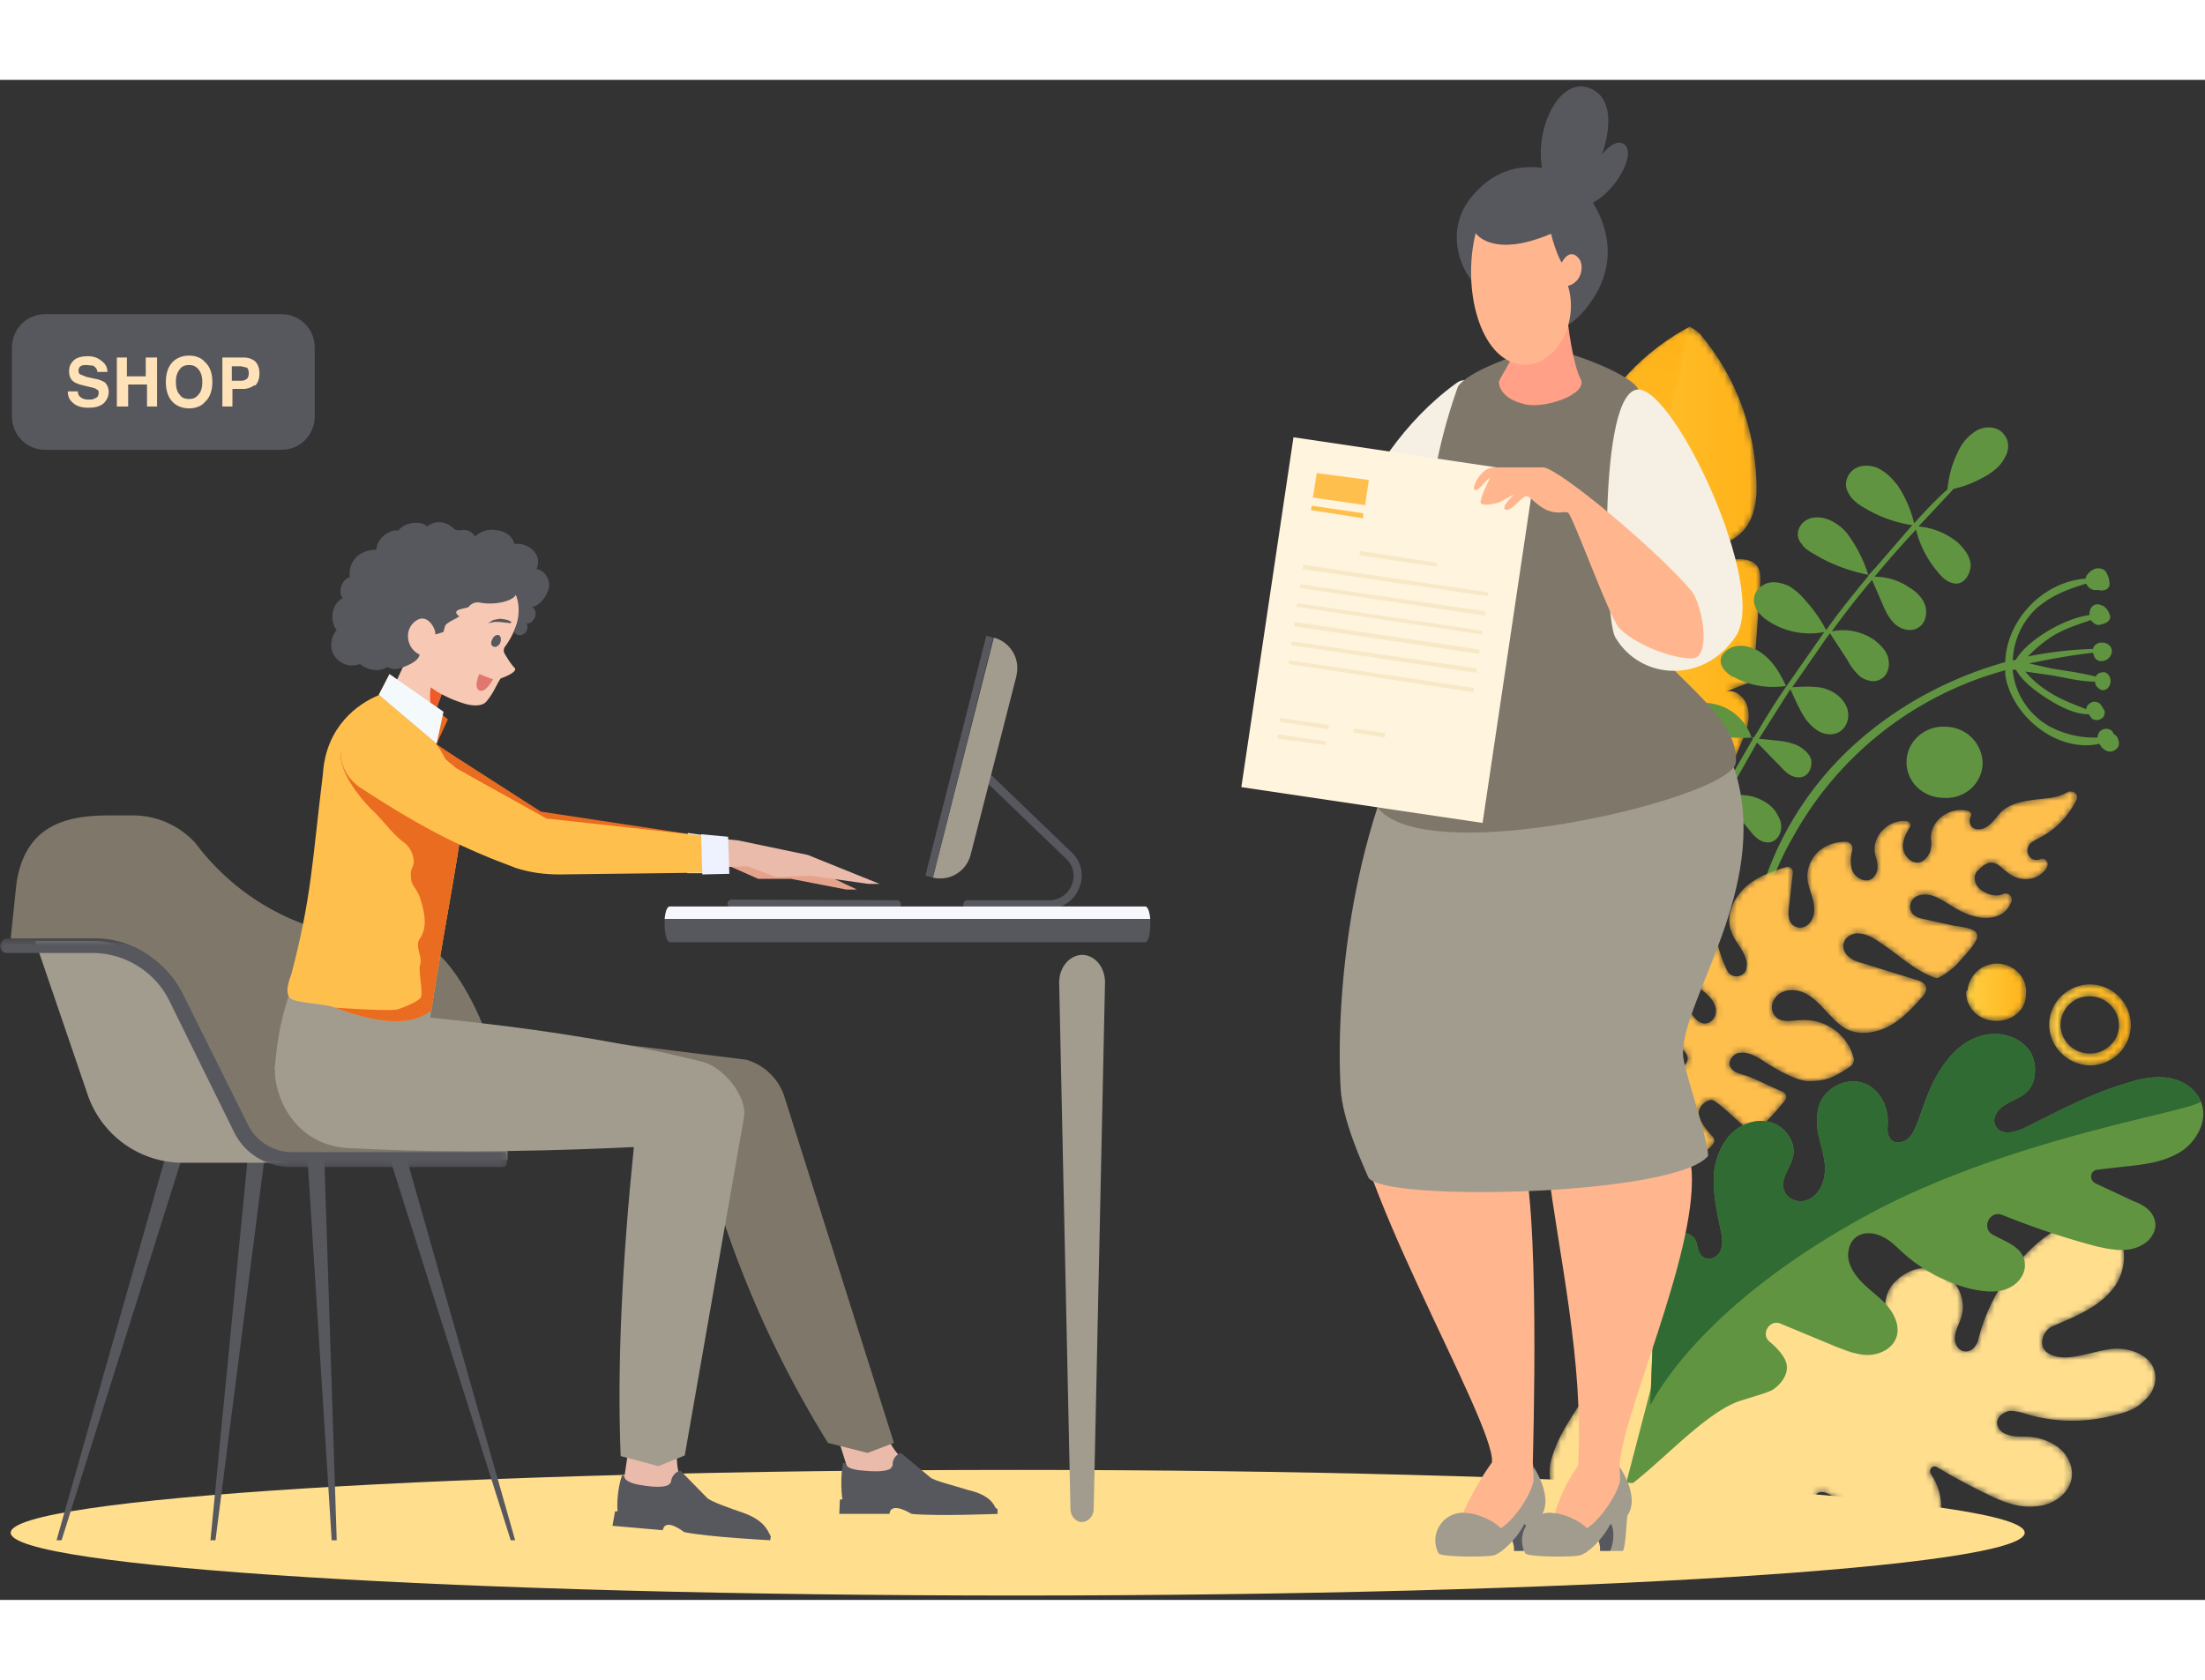<svg xmlns="http://www.w3.org/2000/svg" xmlns:xlink="http://www.w3.org/1999/xlink" width="630" height="480" viewBox="0 0 351 242"><rect x="0" y="0" width="351" height="242" fill="#333333" stroke="none"/><defs/><defs><path id="a" d="M17.2 21.4l-.5 2c-.4 2.3.2 4.8 1.7 6.6a7.2 7.2 0 006 2.5c-6 1-9-2-13-6.7l-4 11.4c-.4 1-.7 1.9-.7 2.8.1 1.9 1.5 3.3 2.8 4.5L4.7 44C5 48 3.4 51.7 2 55.4A20.3 20.3 0 00.4 67c.7 3 2.7 5.4 4.8 7.5 1 1 1.9 1.8 3 2.6a5.3 5.3 0 006 0c1-.7 2.2-1.3 3.5-1.7 2.7-.7 1.5 5.6 4.1 6.6 2.6 1 5.4.6 8.2.1 2-.3 4.1-.6 5.9-1.9 2-1.4 3-3.9 4-6.2l3.2-7.5c.7-1.7 1.5-3.6 1.2-5.4-.2-1.8-1.9-3.5-3.6-3l4.4-1.7 1.1-15.2c0-1 .1-2-.3-2.8-.8-1.5-2.8-1.5-4.5-1.3-1.6.2-3.6.1-4.4-1.4 2.6-.7 5.5-1.6 7.1-4 1-1.5 1.4-3.4 1.5-5.2a38 38 0 00-8.7-25C36.5.8 35 0 35 0a37 37 0 00-17.9 21.3"/><path id="d" d="M19.2 21.4l-.5 2c-.4 2.3.2 4.8 1.7 6.6a7.2 7.2 0 006 2.5c-6 1-9-2-13-6.7l-4 11.4c-.4 1-.7 1.9-.7 2.8.1 1.9 1.5 3.3 2.8 4.5L6.7 44C7 48 2.3 52.5 1 56.2-.4 60-.2 63.2.8 67c.7 3 4.3 5.3 6.4 7.4 1 1 1.9 1.8 3 2.6a5.3 5.3 0 006 0c1-.7 2.2-1.3 3.5-1.7h.7L37 0a37 37 0 00-17.9 21.3"/><path id="g" d="M84.5.5c-2.1.4-4 1.7-5.7 3-4.8 4-8.4 9.7-9.9 15.8-.2.8-.8 1.6-1.6 1.8-1.5.3-2.3-1.2-2.1-2.4.1-1 .7-2 1-3 1.5-4.6-3.8-10.7-9.7-6.4-1 .8-1.9 1.8-2.2 3.1-.4 1.5-.4 2.8-.4 4.3 0 1.9.3 2.2-1.2 3.6-.9.8-2.2 1-3.2.5-1.8-1-1.9-1.3-2.3-3.2a7.5 7.5 0 00-9-5.4c-4.2 1.2-6.7 6.6-4.4 10.5.5.8.7 1.7.5 2.6-.6 1.9-2.5 1.6-3.5.7-.8-.7-1.1-1.7-1.6-2.6-1.8-3.4-5.3-6-9-6-3.9 0-9.8 5-12 8.1-4.1 6.1-6.2 9-7.3 13-.8 2.8.8 10.6 2.6 12 2 1.4 21.1 4.3 32.7 5.8 2.3.3 7-.1 8.8-1.7 1.8-1.6 2.3-4.6.8-6.4-1.4-1.7-4-3-2.6-4.4.9-.8 2.5.3 3.3 1 2.5 2.1 2.1 2.4 4.6 4.5 3 2.6 7.6 4 10.5.5.9-1 1.3-2.5 1.4-3.9 0-2-.6-3.7-1.6-5.2-.5-.8.3-1.6 1-1.1a98 98 0 007.8 4.2c2.4 1.2 5 2.3 7.8 2 2.7-.1 5.5-2 5.8-4.7.2-1.9-.8-3.7-2.3-4.8a9 9 0 00-5.2-1.6c-1 0-1.9 0-2.7-.3-1-.3-1.7-1-1.7-2 .1-1 1.1-1.6 2-1.8 1 0 2 .3 3 .6 4.5 1.3 9.4 1.3 14 0 1.7-.4 3.3-1 4.5-2.3 1.3-1.1 2-2.9 1.6-4.5-.6-2.6-3.7-3.8-6.4-3.7-2.6.2-5.2 1.3-7.8 1.4-1.8 0-4-.7-3.7-2.7.1-1 .8-1.9 1.7-2.3 3.5-1.5 7.3-3 9.6-6 2-2.6 2.5-6.8.1-9.2A6.2 6.2 0 0086.2.3c-.6 0-1.2 0-1.7.2"/><path id="i" d="M67.3 1c-1.1.7-2.5 1-3.7 1.1-2.4.3-5 .4-6.9 2-.7.7-1.2 1.5-2 2.2-.7.6-1.8 1-2.6.5-.6-.4-.7-1.2-.4-1.8.2-.3 0-.8-.4-.9-2.7-.8-6.2 1.4-5.9 4.6.1.7 0 1.4-.2 2-1.6 3.2-4.3 1-4.3-1 0-1 .5-2 1.1-3 .3-.4 0-1-.6-1-2.8-.3-5.8 2.6-4.8 5.7.2.7.4 1.5.2 2.2-.7 2.6-3.5 1.5-4-.2-.3-1-.2-2 0-2.9.3-.7-.2-1.5-1-1.5-1.3 0-2.5.3-3.6 1a5.4 5.4 0 00-2.5 4.5c0 1.2.5 2.3.8 3.4.4 1.4.5 2.9-.4 4-.6.7-1.5 1-2.3.6-1.2-.5-1.2-2-1-3.3l.6-5.3c0-.6-.5-1-1-.9-2.3.7-4.5 1.5-6.3 3-2.1 1.8-3.5 4.7-2.5 7.3.5 1.5 1.8 2.7 2.3 4.3.2.5.2 1 .1 1.5-.2 1.5-2.3 1.8-3 .5-1-2-1.7-4.2-1.9-6.4 0-.7-.7-1-1.2-.6-1 .8-2 1.7-2.6 2.8-1 1.5-1.3 3.5-.4 5 1 2 3.6 2.7 4.2 5 .2 1-.2 2-1.1 2.4-1.4.6-2.7-1-3.1-2.3-.3-1-.6-2-1.1-2.8a1 1 0 00-1.5 0c-1 1-1.8 2.2-2.3 3.5-.6 2 0 4.7 2.4 5.2.6.1 1.2.4 1.7.9 1.6 1.7-.6 3.3-2.2 2.8A4 4 0 012 43.6a.6.6 0 00-1 .3 30 30 0 002 15.3l.3 1.2c2.5-.6 5.9-1.2 7.4-3.3.3-.4.2-.9-.1-1.2-1-1-2.3-2.8-2.2-3.7 0-1 1-2 2-2.1 1 0 5 4.3 6 4.7 1.5.7 4.4-3 5.8-4.7a.9.9 0 00-.4-1.3c-2-.8-5-2.4-6.3-2.7-1-.3-2-.6-2.2-1.7 0-.7.5-1.4 1.2-1.7 1.3-.4 2.5.2 3.6.8 0 0 5.3 3.7 7.9 3.6 3 0 4.2-.8 6.5-2.3.4-.3.7-.8.6-1.3a8.1 8.1 0 00-8.4-6.1c-1.4 0-3 .5-4-.5-.9-.9-.8-2.3 0-3.2 1.2-1.4 3.3-1.3 4.8-.5 1.3.7 2.4 1.9 3.4 3 1 1 2 2.2 3.4 2.8 2.1.8 4.5.4 6.5-.7s3.5-2.7 5-4.4c.4-.4.9-1 .8-1.6 0-.8-1-1.2-1.8-1.4l-8.4-2.6c-.7-.2-1.4-.4-2-.9-.8-.6-1.4-1.8-.6-2.9.4-.5 1-.8 1.6-.9 1.4-.1 2.7.6 3.8 1.4 3 1.9 5.6 4.6 9 5.7.5.1 2.6-1.4 3.4-2.3 3.6-4 4.9-5.4-.4-6l-4.5-1c-1.1-.2-2.4-.5-2.6-1.7-.2-1 .4-1.8 1.2-2.1 1.6-.6 3 .2 4.4 1 1.4.9 2.8 1.8 4.4 2.2 1.6.5 3.4.5 4.8-.5.6-.4 1-1.1 1.3-1.8.3-.8-.6-1.5-1.3-1.2-1 .5-2.4.2-3.5-.6-1-.7-1.4-2-.7-3l1-.9c2.5-1.7 3 1.6 6.1 2.1 1.7.3 3.5-.6 4.1-2 .3-.7-.5-1.5-1.2-1.1-.5.2-1.2.1-1.6-.4-.5-.6-.5-1.4 0-2 .3-.4 1-.7 1.5-1 2.6-1.3 4.7-3.5 6-6.2.2-.6-.3-1.2-.9-1.2h-.4"/><path id="k" d="M2.2 2.5a6.4 6.4 0 00-2 4.6c0 3.5 2.9 6.4 6.4 6.5h.1a6.5 6.5 0 006.5-6.3c0-3.6-2.8-6.5-6.4-6.6h-.1c-1.7 0-3.3.7-4.5 1.8m4.5 9.2A4.6 4.6 0 012 7.1a4.6 4.6 0 014.6-4.5c2.6 0 4.7 2.1 4.7 4.6 0 1.3-.5 2.4-1.4 3.2-.9.9-2 1.3-3.2 1.3h-.1"/><path id="n" d="M1 4.7C.8 7.2 2.8 9.4 5.5 9.5c2.7.2 5-1.7 5-4.2C10.8 2.8 8.8.6 6.2.4a4.7 4.7 0 00-5 4.3"/><path id="q" d="M3.7 1A3 3 0 00.7 4a3 3 0 003.1 3 3 3 0 003-3.1 3 3 0 00-3-3"/><path id="t" d="M0 .4h80.8v36.4H0z"/><linearGradient id="b" x1="100%" x2="0%" y1="50%" y2="50%"><stop offset="0%" stop-color="#FFB218"/><stop offset="100%" stop-color="#FFCF44"/></linearGradient><linearGradient id="e" x1="55.2%" x2="43.3%" y1="-4%" y2="100%"><stop offset="0%" stop-color="#FFB218"/><stop offset="100%" stop-color="#FFCF44"/></linearGradient><linearGradient id="l" x1="100%" x2="0%" y1="50%" y2="50%"><stop offset="0%" stop-color="#FFB218"/><stop offset="100%" stop-color="#FFCF44"/></linearGradient><linearGradient id="o" x1="100%" x2="0%" y1="50%" y2="50%"><stop offset="0%" stop-color="#FFB218"/><stop offset="100%" stop-color="#FFCF44"/></linearGradient><linearGradient id="r" x1="100%" x2="0%" y1="50%" y2="50%"><stop offset="0%" stop-color="#FFB218"/><stop offset="100%" stop-color="#FFCF44"/></linearGradient></defs><g fill="none" fill-rule="evenodd"><g transform="translate(234 39.3)"><mask id="c" fill="#fff"><use xlink:href="#a"/></mask><path fill="url(#b)" d="M17.2 21.4l-.5 2c-.4 2.3.2 4.8 1.7 6.6a7.2 7.2 0 006 2.5c-6 1-9-2-13-6.7l-4 11.4c-.4 1-.7 1.9-.7 2.8.1 1.9 1.5 3.3 2.8 4.5L4.7 44C5 48 3.4 51.7 2 55.4A20.3 20.3 0 00.4 67c.7 3 2.7 5.4 4.8 7.5 1 1 1.9 1.8 3 2.6a5.3 5.3 0 006 0c1-.7 2.2-1.3 3.5-1.7 2.7-.7 1.5 5.6 4.1 6.6 2.6 1 5.4.6 8.2.1 2-.3 4.1-.6 5.9-1.9 2-1.4 3-3.9 4-6.2l3.2-7.5c.7-1.7 1.5-3.6 1.2-5.4-.2-1.8-1.9-3.5-3.6-3l4.4-1.7 1.1-15.2c0-1 .1-2-.3-2.8-.8-1.5-2.8-1.5-4.5-1.3-1.6.2-3.6.1-4.4-1.4 2.6-.7 5.5-1.6 7.1-4 1-1.5 1.4-3.4 1.5-5.2a38 38 0 00-8.7-25C36.5.8 35 0 35 0a37 37 0 00-17.9 21.3" mask="url(#c)"/></g><g transform="translate(232 39.3)"><mask id="f" fill="#fff"><use xlink:href="#d"/></mask><path fill="url(#e)" d="M19.2 21.4l-.5 2c-.4 2.3.2 4.8 1.7 6.6a7.2 7.2 0 006 2.5c-6 1-9-2-13-6.7l-4 11.4c-.4 1-.7 1.9-.7 2.8.1 1.9 1.5 3.3 2.8 4.5L6.7 44C7 48 2.3 52.5 1 56.2-.4 60-.2 63.2.8 67c.7 3 4.3 5.3 6.4 7.4 1 1 1.9 1.8 3 2.6a5.3 5.3 0 006 0c1-.7 2.2-1.3 3.5-1.7h.7L37 0a37 37 0 00-17.9 21.3" mask="url(#f)"/></g><g transform="translate(246 181.3)"><mask id="h" fill="#fff"><use xlink:href="#g"/></mask><path fill="#FFDE8E" d="M84.5.5c-2.1.4-4 1.7-5.7 3-4.8 4-8.4 9.7-9.9 15.8-.2.8-.8 1.6-1.6 1.8-1.5.3-2.3-1.2-2.1-2.4.1-1 .7-2 1-3 1.5-4.6-3.8-10.7-9.7-6.4-1 .8-1.9 1.8-2.2 3.1-.4 1.5-.4 2.8-.4 4.3 0 1.9.3 2.2-1.2 3.6-.9.8-2.2 1-3.2.5-1.8-1-1.9-1.3-2.3-3.2a7.5 7.5 0 00-9-5.4c-4.2 1.2-6.7 6.6-4.4 10.5.5.8.7 1.7.5 2.6-.6 1.9-2.5 1.6-3.5.7-.8-.7-1.1-1.7-1.6-2.6-1.8-3.4-5.3-6-9-6-3.9 0-9.8 5-12 8.1-4.1 6.1-6.2 9-7.3 13-.8 2.8.8 10.6 2.6 12 2 1.4 21.1 4.3 32.7 5.8 2.3.3 7-.1 8.8-1.7 1.8-1.6 2.3-4.6.8-6.4-1.4-1.7-4-3-2.6-4.4.9-.8 2.5.3 3.3 1 2.5 2.1 2.1 2.4 4.6 4.5 3 2.6 7.6 4 10.5.5.9-1 1.3-2.5 1.4-3.9 0-2-.6-3.7-1.6-5.2-.5-.8.3-1.6 1-1.1a98 98 0 007.8 4.2c2.4 1.2 5 2.3 7.8 2 2.7-.1 5.5-2 5.8-4.7.2-1.9-.8-3.7-2.3-4.8a9 9 0 00-5.2-1.6c-1 0-1.9 0-2.7-.3-1-.3-1.7-1-1.7-2 .1-1 1.1-1.6 2-1.8 1 0 2 .3 3 .6 4.5 1.3 9.4 1.3 14 0 1.7-.4 3.3-1 4.5-2.3 1.3-1.1 2-2.9 1.6-4.5-.6-2.6-3.7-3.8-6.4-3.7-2.6.2-5.2 1.3-7.8 1.4-1.8 0-4-.7-3.7-2.7.1-1 .8-1.9 1.7-2.3 3.5-1.5 7.3-3 9.6-6 2-2.6 2.5-6.8.1-9.2A6.2 6.2 0 0086.2.3c-.6 0-1.2 0-1.7.2" mask="url(#h)"/></g><path fill="#619440" d="M278.9 135.5c2-12.3 8.7-23.8 18.9-31.9 6.1-4.9 13.5-8.7 21.4-10.9.2-6.7 6-12.8 12.8-13.3.1-.7.8-1.3 1.6-1.6.5-.1 1.3 0 1.6.5.4.6.6 1.3.6 2s-.7 1-1.3 1l-.6-.1a1.6 1.6 0 01-1.8-1c-3 .9-5.6 1.9-8 4a12 12 0 00-3.7 8.2h.2l.3-.1c1.2-2 3.6-3.7 5.5-4.8 1.8-1 4-2 6.2-2.3 0-.5.1-1 .4-1.3.4-.5 1.1-.5 1.6-.2h.1c.6.3 1 1 1.1 1.4.3.5 0 1.1-.7 1.4l-.6.2c-.6.2-1 0-1.4-.4l-.3-.3c-2.2.8-4.3 1.4-6.3 2.7-1.2.8-2.3 1.7-3.3 2.7l-.4.4c3.4-.7 6.9-1.1 10.4-1.2 0-.4.4-.8 1-1h.6c.3 0 .5.1.8.3 1.1.7.5 2.4-.8 2.6-1 .2-1.5-.5-1.6-1.3-3.5.4-6.8 1-10.2 1.7l3.5.8c2.4.4 4.8.7 7.1 1.3l.2-.3c.3-.3.7-.4 1.1-.4h.1c1 .3 1.2 1.6.7 2.3-.3.5-1 .8-1.6.3-.4-.3-.6-.7-.6-1.1-2.3 0-4.6-.6-6.9-1l-4.2-.6a15 15 0 003.7 3.2c2 1.3 4 2 6 2.8 0-.6.6-1.1 1.2-1.2.5 0 1 .2 1.2.6l.5.8c.1.5 0 1-.5 1.3-.4.3-1 .3-1.5 0l-.5-.7c-2.5 0-5.1-1.5-7.1-2.8-1.5-1-3.5-2.5-4.5-4.3-.2.1-.4 0-.5-.1v.3c.4 3.7 2.6 7 5.8 8.8a15 15 0 007.7 1.8c0-.3.1-.7.4-1 .6-.6 1.8-.5 2.1.3v.1c.4.2.7.5.8 1 .3.7 0 1.5-1 1.8-.8.2-1.6-.4-2-1.2-6.7 1.5-14-4.4-15-11V94a55 55 0 00-33.7 26.4 46.8 46.8 0 00-5.4 33c0 .3-.2.4-.3.2-2.3-6.8-2-11.1-.9-18"/><g transform="translate(262 112.3)"><mask id="j" fill="#fff"><use xlink:href="#i"/></mask><path fill="#FFBF4D" d="M67.3 1c-1.1.7-2.5 1-3.7 1.1-2.4.3-5 .4-6.9 2-.7.7-1.2 1.5-2 2.2-.7.6-1.8 1-2.6.5-.6-.4-.7-1.2-.4-1.8.2-.3 0-.8-.4-.9-2.7-.8-6.2 1.4-5.9 4.6.1.7 0 1.4-.2 2-1.6 3.2-4.3 1-4.3-1 0-1 .5-2 1.1-3 .3-.4 0-1-.6-1-2.8-.3-5.8 2.6-4.8 5.7.2.7.4 1.5.2 2.2-.7 2.6-3.5 1.5-4-.2-.3-1-.2-2 0-2.9.3-.7-.2-1.5-1-1.5-1.3 0-2.5.3-3.6 1a5.4 5.4 0 00-2.5 4.5c0 1.2.5 2.3.8 3.4.4 1.4.5 2.9-.4 4-.6.7-1.5 1-2.3.6-1.2-.5-1.2-2-1-3.3l.6-5.3c0-.6-.5-1-1-.9-2.3.7-4.5 1.5-6.3 3-2.1 1.8-3.5 4.7-2.5 7.3.5 1.5 1.8 2.7 2.3 4.3.2.5.2 1 .1 1.5-.2 1.5-2.3 1.8-3 .5-1-2-1.7-4.2-1.9-6.4 0-.7-.7-1-1.2-.6-1 .8-2 1.7-2.6 2.8-1 1.5-1.3 3.5-.4 5 1 2 3.6 2.7 4.2 5 .2 1-.2 2-1.1 2.4-1.4.6-2.7-1-3.1-2.3-.3-1-.6-2-1.1-2.8a1 1 0 00-1.5 0c-1 1-1.8 2.2-2.3 3.5-.6 2 0 4.7 2.4 5.2.6.1 1.2.4 1.7.9 1.6 1.7-.6 3.3-2.2 2.8A4 4 0 012 43.6a.6.6 0 00-1 .3 30 30 0 002 15.3l.3 1.2c2.5-.6 5.9-1.2 7.4-3.3.3-.4.2-.9-.1-1.2-1-1-2.3-2.8-2.2-3.7 0-1 1-2 2-2.1 1 0 5 4.3 6 4.7 1.5.7 4.4-3 5.8-4.7a.9.9 0 00-.4-1.3c-2-.8-5-2.4-6.3-2.7-1-.3-2-.6-2.2-1.7 0-.7.5-1.4 1.2-1.7 1.3-.4 2.5.2 3.6.8 0 0 5.3 3.7 7.9 3.6 3 0 4.2-.8 6.5-2.3.4-.3.7-.8.6-1.3a8.1 8.1 0 00-8.4-6.1c-1.4 0-3 .5-4-.5-.9-.9-.8-2.3 0-3.2 1.2-1.4 3.3-1.3 4.8-.5 1.3.7 2.4 1.9 3.4 3 1 1 2 2.2 3.4 2.8 2.1.8 4.5.4 6.5-.7s3.5-2.7 5-4.4c.4-.4.9-1 .8-1.6 0-.8-1-1.2-1.8-1.4l-8.4-2.6c-.7-.2-1.4-.4-2-.9-.8-.6-1.4-1.8-.6-2.9.4-.5 1-.8 1.6-.9 1.4-.1 2.7.6 3.8 1.4 3 1.9 5.6 4.6 9 5.7.5.1 2.6-1.4 3.4-2.3 3.6-4 4.9-5.4-.4-6l-4.5-1c-1.1-.2-2.4-.5-2.6-1.7-.2-1 .4-1.8 1.2-2.1 1.6-.6 3 .2 4.4 1 1.4.9 2.8 1.8 4.4 2.2 1.6.5 3.4.5 4.8-.5.6-.4 1-1.1 1.3-1.8.3-.8-.6-1.5-1.3-1.2-1 .5-2.4.2-3.5-.6-1-.7-1.4-2-.7-3l1-.9c2.5-1.7 3 1.6 6.1 2.1 1.7.3 3.5-.6 4.1-2 .3-.7-.5-1.5-1.2-1.1-.5.2-1.2.1-1.6-.4-.5-.6-.5-1.4 0-2 .3-.4 1-.7 1.5-1 2.6-1.3 4.7-3.5 6-6.2.2-.6-.3-1.2-.9-1.2h-.4" mask="url(#j)"/></g><path fill="#619440" d="M258.6 224.4c5.5-3.9 12-11.4 17.6-13.8 1.5-.6 4.4-1.3 5.9-2 1.4-.9 2.6-2.5 2.3-4.1-.3-1.7-2.7-3.6-2.7-3.6-1.5-1.2 0-3.6 1.7-2.9l8.9 3.7c1.6.6 3.3 1.3 5 1.3 1.7 0 3.6-.8 4.4-2.4 1-2-.2-4.4-1.8-6-1.8-1.8-4.2-3.2-5.3-5.7a4.2 4.2 0 010-3.6c1-2 3.4-2 5.1-1.1 1.3.6 2.3 1.7 3.3 2.6 3 2.7 6.8 4.7 10.8 5.7 2.4.5 5 .8 7-.8 1-.8 1.7-2.1 1.5-3.4-.3-2.5-3-3.3-5-4.4-2-1-.6-4 1.4-3.2 5 2 10 3.7 15 5 2.6.6 5.3 1.1 7.6-.4 1.1-.7 1.9-2 1.8-3.2-.2-2-1.9-3-3.5-3.6l-6-2.8c-1.1-.5-.9-2.1.3-2.2l4.3-.5c3.1-.3 6.3-.7 9-2.4 2.6-1.7 4.4-5.2 3.1-8-.8-2-2.9-3.3-5-3.7-2-.3-4.3 0-6.3.7-5.8 1.6-11.2 4.5-16.6 7.2-1.6.8-3.9 1.3-4.7-.2-.7-1.2.2-2.6 1.3-3.3 1.7-1.2 4.1-1.4 4.8-4.3.4-1.9 0-3.9-1.4-5.2-2-2-5.2-2.4-7.9-1.3-2.6 1-4.6 3.3-6 5.7-1.5 2.5-2.3 5.2-3.3 7.9-.4.9-.7 1.8-1.5 2.5-.7.6-2 .8-2.6.2-.6-.6-.7-1.5-.6-2.3.1-1.5-.2-3-.9-4.2-2.8-4.9-9-2.8-10.1 1.2a10 10 0 00.1 5c.4 1.8 1 3.5.9 5.2-.1 2-1 4-3 4.7-1.4.4-3-.2-3.5-1.6-.7-1.8 1-3.5 1.4-5.3.6-2.4-1.3-5-3.7-5.6-2.4-.6-5 .5-6.6 2.4a11 11 0 00-2.3 7c0 2.5.5 5 1 7.3.3 1.3.6 2.8 0 4-.6 1-1.8 1.4-2.7.8-.9-.6-.8-1.8-1.2-2.7-1-1.7-3.7-1.4-5 .1-1.2 1.5-1.3 3.6-1.4 5.5l-.7 18-4.2 16.1z"/><path fill="#306B34" d="M262.7 211c.7-1.2 7.9-15.8 34.6-30.3 23.6-12.8 53.7-16.7 53-18.2-.8-2-2.9-3.2-5-3.6-2-.3-4.3 0-6.3.7-5.8 1.6-11.2 4.5-16.6 7.2-1.6.8-3.9 1.3-4.7-.2-.7-1.2.2-2.6 1.3-3.3 1.7-1.2 4.2-1.4 4.8-4.3.4-1.9 0-3.9-1.4-5.2-2-2-5.2-2.4-7.9-1.3-2.6 1-4.6 3.3-6 5.7-1.5 2.5-2.3 5.2-3.3 7.9-.4.9-.7 1.8-1.5 2.5-.7.6-1.9.8-2.6.2-.6-.6-.7-1.5-.6-2.3.1-1.5-.2-3-.9-4.2-2.8-4.9-9-2.8-10.1 1.2a10 10 0 00.1 5c.4 1.8 1 3.5.9 5.2-.1 2-1 4-3 4.7-1.4.4-3-.2-3.5-1.6-.7-1.8 1-3.5 1.4-5.3.6-2.4-1.3-5-3.7-5.6-2.4-.6-5 .5-6.6 2.4a11 11 0 00-2.3 7c0 2.5.5 5 1 7.3.3 1.3.6 2.8 0 4-.6 1-1.8 1.4-2.7.8-.9-.6-.8-1.8-1.2-2.7-1-1.7-3.7-1.4-5 .1-1.2 1.5-1.3 3.6-1.4 5.5l-.7 18-.1 2.6z"/><path fill="#619440" d="M287 74.1c-.6-.6-.9-1.3-.8-2 .1-1.1 1-2 2-2.3 1.1-.3 2.3-.1 3.3.4s1.9 1.2 2.6 2.1a22 22 0 013.3 6.5c-3-.6-6-1.7-8.6-3.3a7 7 0 01-1.9-1.4m-11 21c-1-.6-2-1.5-2-2.6 0-1 .9-1.8 1.9-2.2 1.8-.6 3.9.2 5.3 1.5 1.5 1.3 2.4 3 3.2 4.7-2.8.4-5.8 0-8.4-1.5m-4.8 8.8c-.6-.2-1.2-.4-1.8-.8-.5-.4-.9-1-.9-1.7s.5-1.4 1.2-1.7c.6-.4 1.4-.5 2.1-.4a8 8 0 017.1 5.5c-2.6.2-5.2-.1-7.7-.9m-6.5 6.5c.6-.5 1.3-.8 2-.9 1.6-.3 3.3.1 4.6 1 1.3.9 2.2 2.2 2.6 3.6-2.2.4-4.6.4-6.8.1-.7 0-1.3-.2-1.9-.5-.5-.3-1-.8-1.2-1.4a2 2 0 01.7-2"/><path fill="#619440" d="M274 113.8h-.1l5.2-9-.2.1v-.2h.3l.5-.8c1.5-2.5 3-5 4.7-7.4l6-8.6a12 12 0 01-9-1.8c-1.2-.8-2.3-2-2.2-3.5.1-1.2 1-2.1 2.2-2.5 1.1-.3 2.3 0 3.4.5a10 10 0 012.6 2.3c1.3 1.4 2.4 3 3.3 4.7 2.1-3 4.4-5.8 6.7-8.6v-.2.1l1.2-1.3 5.8-6.7c-2.6-.4-5.2-1.3-7.5-2.7-.8-.4-1.6-1-2.2-1.7-.6-.8-1-1.7-.8-2.6a3 3 0 012.4-2.4c1.1-.2 2.3 0 3.3.7 1 .6 1.8 1.5 2.5 2.4 1.2 1.8 2.1 3.9 2.6 6 1.7-1.9 3.4-3.7 5.3-5.4.2-2 .7-4 1.6-5.8a7.5 7.5 0 013.1-3.6c1.5-.8 3.5-.6 4.4.8.8 1 .7 2.5 0 3.6-.6 1.2-1.6 2-2.7 2.7-1.7 1-3.5 1.8-5.4 2.2l-5.6 6c2.3.2 4.5 1.1 6.3 2.6 1 1 1.9 2.1 2 3.5 0 1.4-.9 2.9-2.2 3-1.3 0-2.3-.9-3-1.8-1.7-2-2.9-4.3-3.5-6.8a173.7 173.7 0 00-6.6 7.5c2 0 3.9.6 5.5 1.7 1.2.7 2.2 1.7 2.6 3 .3 1.3 0 2.8-1.3 3.5-1.1.6-2.6.2-3.6-.7-1-1-1.5-2.1-2-3.3l-1.6-3.7c-2.2 2.6-4.4 5.4-6.4 8.2 2.3-.5 4.8 0 6.8 1.4 1 .8 2 1.8 2.2 3 .3 1.3-.2 2.8-1.4 3.3-1 .5-2.2.1-3.1-.5a9.2 9.2 0 01-2-2.6l-2.8-4.3-.8 1.1-5.2 7.5c1.6-.1 3.2-.2 4.8.1 1.6.4 3.1 1.4 3.8 2.9.7 1.5.2 3.5-1.3 4.2-1 .5-2.2.3-3.1-.2a7 7 0 01-2.3-2.3c-.9-1.4-1.5-2.9-2.2-4.4l-5 7.9 3 .3c1 .1 2 .3 3 .7 1 .5 2 1.3 2.3 2.3.2 1-.2 2.3-1.2 2.7-.7.3-1.5.1-2.1-.2-.7-.4-1.2-1-1.7-1.5l-3.6-3.7-4.7 8.3c1.4 0 2.7 0 4 .3 1.7.5 3.3 1.5 4 3 .5.8.7 1.8.4 2.7-.3.9-1 1.6-2 1.6-1.1 0-2-.8-2.7-1.7a101 101 0 01-4-5.1c-.4.6-.8 1.2-1 1.8-2.9 5.4-5.3 11-7.9 16.5-.1.3-.6 0-.5-.2 2.3-6.4 5.2-12.6 8.5-18.6l.1-.3"/><g transform="translate(326 143.3)"><mask id="m" fill="#fff"><use xlink:href="#k"/></mask><path fill="url(#l)" d="M2.2 2.5a6.4 6.4 0 00-2 4.6c0 3.5 2.9 6.4 6.4 6.5h.1a6.5 6.5 0 006.5-6.3c0-3.6-2.8-6.5-6.4-6.6h-.1c-1.7 0-3.3.7-4.5 1.8m4.5 9.2A4.6 4.6 0 012 7.1a4.6 4.6 0 014.6-4.5c2.6 0 4.7 2.1 4.7 4.6 0 1.3-.5 2.4-1.4 3.2-.9.9-2 1.3-3.2 1.3h-.1" mask="url(#m)"/></g><path fill="#619440" d="M303.5 108.3c-.2 3.2 2.4 5.9 5.7 6 3.4.3 6.2-2.1 6.4-5.3a5.9 5.9 0 00-5.7-6c-3.3-.3-6.2 2.1-6.4 5.3"/><g transform="translate(312 140.3)"><mask id="p" fill="#fff"><use xlink:href="#n"/></mask><path fill="url(#o)" d="M1 4.7C.8 7.2 2.8 9.4 5.5 9.5c2.7.2 5-1.7 5-4.2C10.8 2.8 8.8.6 6.2.4a4.7 4.7 0 00-5 4.3" mask="url(#p)"/></g><g transform="translate(231 62.3)"><mask id="s" fill="#fff"><use xlink:href="#q"/></mask><path fill="url(#r)" d="M3.7 1A3 3 0 00.7 4a3 3 0 003.1 3 3 3 0 003-3.1 3 3 0 00-3-3" mask="url(#s)"/></g><g><path fill="#FFDE8E" d="M1.7 231.3c0-5.5 71.8-10 160.3-10 88.5 0 160.3 4.5 160.3 10s-71.8 10-160.3 10c-88.5 0-160.3-4.5-160.3-10"/><path fill="#FFB68E" d="M215 158.8c-1.8 13.6 23.1 54.9 22.5 61.3-3.3 4.6-5 8.9-5.4 10 2.5.1 4.7.7 5.8 2 4.2-3 6.1-8.1 6.3-9.3.1-.4-.2-2.3-.2-2.7 0-1 1.3-42.5-2-50.1-2.4-5.4-10.4-7-14.7-9.3-4.9-2.6-12.3-1.9-12.3-1.9"/><path fill="#57575E" d="M240 230.1c.3 1.2 1 3 1 3.6v.5h1.5l1.4-1.6-.2-4.6-3.7 2.1z"/><path fill="#A29C8F" d="M233.7 228.2a4.4 4.4 0 00-4.7 6.4c.6.6 7.6.6 8.8.3 1.1-.3 3.5-2.4 4.8-4.9.3-.5.9 2 0 4.2h1.9c.6-.3.6-5.3.9-5.7 1.9-3-1.3-7.7-1.3-7.7v2.2c-.4 2.3-3 6.2-5.2 7.6-1-1.2-3.9-2.4-5.2-2.4"/><path fill="#FFB68E" d="M244.8 150c-2 9.6.3 12.7 1.6 23.1 1.6 13.3 5.8 31.1 4.8 47.5-3.2 4.6-3.8 8.3-4.2 9.3 0 2 2.8 3.4 3.9 4.6 5.2-2.7 7.5-9.4 7.7-10.5 0-.5-.8-2.8-.8-3.2.2-7.9 12.2-33.5 11.5-46.8-.3-6.2-8.6-16.5-10.5-20.4-2.7-5.8-14-3.6-14-3.6"/><path fill="#57575E" d="M253.7 230.1c.4 1.2 1 3 1 3.6v.5h1.6l1.4-1.6-.3-4.6-3.7 2.1z"/><path fill="#A29C8F" d="M247.5 228.2a4.4 4.4 0 00-4.7 6.4c.6.6 7.5.6 8.7.3 1.2-.3 3.5-2.4 4.8-4.9.3-.5 1 2 0 4.2h2c.5-.3.6-5.3.8-5.7 2-3-1.3-7.7-1.3-7.7l.1 2.2c-.5 2.3-3.1 6.2-5.3 7.6-1-1.2-3.9-2.4-5.1-2.4"/><path fill="#57575E" d="M237.6 34.8c-4.5-2.1-8.6-10.3-3-16.6 5.5-6.3 12.2-4 14-3.5 2.7.7 12 10.8 4.4 21-7.5 10.4-15.4-1-15.4-1"/><path fill="#F5EFE4" d="M231.8 48.3c-16.8 12.2-22 35-20.7 39.6 2.1 7.5 8.5 10.9 16.7 5.5 8.2-5.3 11.6-50.7 4-45.1"/><path fill="#A29C8F" d="M213.4 160.4c.2 5.2 3.7 12.6 4.4 14.3 1.9 4 49 3 54.1-3.4 0-3-4.1-14.2-4-16.3 0-8.8 13.6-26.2 8.5-44.3-2.8-9.8-17-18.8-19.3-19.3-5.5-1.2-26.2 1.2-29.5 6.3-12.6 19.8-15 48.2-14.2 62.7"/><path fill="#7F786A" d="M244.3 42.8c2.5-.9 15.5 3.9 16.5 6.5a252 252 0 01.3 36.1c-.4 6.6 16.1 14.8 15.2 23.3-.6 6.2-60.4 19.9-58 3 .1-1 7.5-22.7 7.6-23.8.7-10.4 2-13.5 1.6-19a85.9 85.9 0 014.6-20.1c1.8-2.5 8.6-4.7 12.2-6"/><path fill="#FFF4DD" d="M197.6 112.6l38.4 5.7 8.3-55.7-38.4-5.7z"/><path fill="#FFBF4D" d="M209 66.5l8.3 1.2.6-4-8.3-1.1zm-.3 2l8.3 1.3V69l-8.2-1.2z"/><path fill="#F7E8C8" d="M203.7 102.2l7.8 1.2v-.7l-7.7-1.1zm11.7 1.7l5 .8.2-.7-5-.7zm-12 1l7.7 1v-.6l-7.7-1.1zm13-29.2l12.3 1.8.1-.6-12.3-1.9zm-9 2.2l29.4 4.3.1-.6-29.5-4.4zm-.5 3l29.5 4.4v-.7L207 80.3zm-.5 3l29.5 4.4.1-.6-29.5-4.4zM206 87l29.5 4.4v-.7l-29.4-4.4zm-.5 3l29.5 4.4.1-.7-29.5-4.3zm-.4 3l29.5 4.5v-.7l-29.4-4.4z"/><path fill="#FFA087" d="M249.2 34.3c.3 5.6 1.4 11.5 2.4 13.3 1.3 2.5-6 4.9-9 4-3-.7-3.9-2.3-4-3.4 0-1 3.6-4.6 4.2-12.1.5-6 6.2-4.1 6.4-1.8"/><path fill="#FFB68E" d="M234.9 24.4c-2.2 9 .7 20 7.1 20.9 5.3.7 9.5-6.2 7.6-12.5 2.3-.6 2.6-3.4 1.7-4.4-1.5-1.8-2.7.7-2.7.7s-.9-1.4-1.7-4.6c-9.4 4-12-.1-12-.1"/><path fill="#57575E" d="M246 16.1c-2.5-6.8 1.8-16.8 7-14.8 5.3 2 2 10.6 2 10.6s2.3-3.1 3.8-1.4c1.6 1.9-2.6 9.3-7.8 9.9-5 .5-5-4.3-5-4.3"/><path fill="#F5EFE4" d="M260.8 49.3c-6.5 0-5.4 36.4-3.7 39.4 4 6.9 14.1 7.5 19.2-.1 5.2-7.7-9.6-39.3-15.5-39.3"/><path fill="#FFB68E" d="M269.2 81.3c-5.6-6.6-21-19.4-23.5-19.6h-8c-2 .1-3.4 3.2-3 3.5.5.6 2.1-1.8 2.4-1.8.2 0-1.5 2.9-1.4 3.9.1.7 2.5.1 2.9 0L241 66s-2.1 2-1.4 2.4c1 .5 2.8-2.4 3.5-2.1.7.2 1.6 1.6 3.4 2.3 1.8.6 2.4 0 3.1.3.7.3 6.6 16.7 8.1 18.3 2.5 2.7 8.6 5 11.7 4.9 3.1-.1 1.6-8.7-.2-10.8"/><path fill="#57575E" d="M154.1 131.9H167a5 5 0 004.8-3.3 5 5 0 00-1.2-5.6L155 108a.6.6 0 10-.9 1l15.6 15c1.4 1.3 1.4 3 .9 4.2a3.8 3.8 0 01-3.6 2.4H154a.6.6 0 100 1.3m-37.5-.1h26.3a.6.6 0 000-1.2l-26.3-.1c-.4 0-.7.3-.7.6 0 .4.3.7.7.7"/><path fill="#A29C8F" d="M161.8 94.9l-7.3 28.5a5 5 0 01-6 3.6l9.7-38.2a5 5 0 013.6 6"/><path fill="#57575E" d="M147.3 126.7l9.7-38.2 1.1.3-9.6 38.2-1.2-.3zM9.8 232.5H9l17.5-61.6h2.7zm24.5 0h-.8l6-61.6h2.7zm47 0h.7l-17.5-61.6h-2.7zm-28.5 0h.8l-2-61.6h-2.7z"/><path fill="#A29C8F" d="M38.4 167.3l-10.6-22c-2.4-5-7.6-8.2-13.2-8.2h-9l8.3 24.3a16 16 0 0015.2 11h17.3a9 9 0 01-8-5.1"/><path fill="#7F786A" d="M64.6 136.7h-3.3c-11.9 0-23-5.6-30.2-15.2a13.5 13.5 0 00-10-4.4h-3.4c-6.2 0-13.7.9-15.1 11l-.9 8.6h13.4c5.7 0 10.8 3.2 13.2 8.3L39 166.9a9 9 0 008 5h33.8v-4c0-11.7-8.2-31.2-16.1-31.2"/><g transform="translate(0 136.3)"><mask id="u" fill="#fff"><use xlink:href="#t"/></mask><path fill="#57575E" d="M80.3 36.8H46.5c-4 0-7.5-2.1-9.2-5.5L26.8 10c-2.3-4.4-7-7.3-12.1-7.3H1.2C.6 2.8 0 2.2 0 1.6 0 .9.6.4 1.2.4h13.5A16 16 0 0129 9l10.5 21.1c1.3 2.6 4 4.3 7 4.3h33.8c.6 0 .6 2.3 0 2.3" mask="url(#u)"/></g><path fill="#EABBAB" d="M135.7 199l1.5 5.1c1.1 3.9 3.6 14.3 7.1 15.7.7.5-7.2 7-7.7 6.6L133 215l-2.7-6.6c-.7-2-1.6-3.9-2.5-5.7l-1.7-3.7h9.6z"/><path fill="#57575E" d="M143.4 218.6l4.7 3.9c.5.5 3.8 1.3 6 2 3.5.8 4.1 2.3 4.4 2.9.2 0 .3.1.3.3v.6s-9.8.4-13.7 0c0 0-3.3-2.1-3.5 0h-8l.1-2.3h.4c-.2-1.3-.3-3.7.1-5.8h.4s-.2 1 2.7 1.2c2.9.3 4.4 0 4.6-.5l.2-.3s-.2-1.4 1.3-2"/><path fill="#7F786A" d="M56.7 168.7l1.8-20.2 60.3 7.5a9 9 0 016.1 6l17.4 55-4.2 1.6-6.3-1.6a168.4 168.4 0 01-16.7-35.6 26.3 26.3 0 01-2.1-8.2l-.5-4.9-55.8.4z"/><path fill="#EABBAB" d="M100.8 209.8l.4-6 .2-5.8h9.6l-2 10.7c-.7 4-2.8 13.5.6 15.5.4.7 10.2 5.1 9.3 5.8-.8.7-20-2.2-20.2-2.8l1.5-10.3.6-7z"/><path fill="#57575E" d="M108.3 221.4l4.2 4.3c.5.6 3.7 1.7 6 2.5 3.2 1.2 3.7 2.8 4 3.3l.2.4-.1.6s-9.8-.5-13.7-1.3c0 0-3-2.4-3.4-.3l-8-.7.4-2.3h.4c-.1-1.3 0-3.6.7-5.7h.4s-.4 1 2.5 1.5c2.8.5 4.4.3 4.7-.2l.2-.2s0-1.4 1.5-1.9"/><path fill="#A29C8F" d="M43.7 157.6c.6-5.8.8-7.7 3.7-16.3l21.8 1.8-.7 6.2c15 1.5 29.7 3.6 43.2 7 3.5.8 7.4 5.7 6.7 9L109 219l-4.2 1.7-6-1.6c-.6-14.8.3-31.5 2.1-49.2-10.7.5-27.2 1.1-44.5.2-10.2 0-12.9-9.5-12.6-12.5"/><path fill="#F7C8B3" d="M59.4 103.7l7.7 2.6 4.9-13-6.9-1.9z"/><path fill="#EF5A29" d="M70.3 97.8a16 16 0 01-1.7-1.1c-.4 1.3.2 5.1.2 5.1l1.5-4z"/><path fill="#F7C8B3" d="M79.7 95.3c-.7 1-1.1 2.3-2.3 3.7-.7.8-2.4.7-3.8.2-3.1-1-5.2-2.4-6.8-4.2a25.7 25.7 0 01-3.2-4.5c-.8-1.4-2.5-6.9.4-12.4 3.4-6.5 16-3.4 18.7 3.2.1.3.3 1.8 0 3.8v.1c-.4 1.5-1 3.2-2.2 4.9-.3.3-.4.8-.2 1.2.4.7 1.1 1.8 1.6 2.3.7.7-2.2 1.7-2.2 1.7"/><path fill="#57575E" d="M84.7 83.9c1.1-.1 2.4-1.6 2.7-3.2.2-1.2-.8-2.7-2-2.8 1.1-2.5-1.5-4.3-3.5-4-.4-1.4-1.5-2-2.8-2.2a4 4 0 00-3.5 1 2 2 0 00-2.2-1h-.6c-.4 0-.6-.4-1-.6a3 3 0 00-3.8 0c-1-1-3.7-.7-4.6.7-.7-.4-3.4.8-3.5 3-1.2 0-2.4.4-3.2 1.2-.8.8-1.2 2-1 3.2-.6.1-1 .6-1.3 1.2-.2.5-.4 1.6.2 2.1-1.8.8-2.2 3.7-1 5.1-1 1.1-1.2 3-.3 4.2a3.4 3.4 0 004 1.2c1.2 1 3 1.3 4.4.5.7.4 1.7.4 2.5 0 1-.4 2.4-1 2.6-2-2.3-1.1-2.5-4.3-.4-5.5 1.7-1 3 1.4 2.9 2.3l1.3-.4s.2-1 .4-1.2c.7-.6 1.8-1 2.1-1.3-1.6-1.2 1.3-1.2 1.5-1.5.4-.5 1-.8 1.7-.7 2.4.5 5.3-.2 5.8-1.2.3.6 1 2.9-.3 5.9 1 1.3 2.7-.1 2-1.4 1 .3 2.2-1.7.9-2.6"/><path fill="#57575E" d="M81.4 86.3c-.5-.4-1.6-.5-1.9-.5l-1 .2-.8.5 1-.2h.8l1.8.2.1-.2z"/><path fill="#E1786E" d="M78.5 95.4l-.4-.1-1.8-.7s-1 2.1 0 2.6 2.2-1.8 2.2-1.8"/><path fill="#57575E" d="M79.6 89.7c-.3.5-.8.7-1.1.5-.4-.2-.4-.7-.1-1.2.2-.5.7-.7 1-.6.4.2.4.8.2 1.3"/><path fill="#E6A38C" d="M56.3 102.1c2.2-2.3 7.2.2 10.7 2.4l5.6 3.4 13.5 8.8 29.2 4.5 10.5 2.7 10.6 5h-1.7l-8.8-1.7h-5.2l-4.3-1.9-31-.3c-9.4-3.6-16.6-6.5-27.2-14.3-3-2-4-6.3-2-8.6"/><path fill="#EA6C20" d="M56.3 102.1c2.2-2.3 8.8.1 11.4 2.5l5 3.3 13.4 8.6 25.1 3.8-.1 5.8-25.7-.2c-9.4-3.7-16.6-7.4-27.2-15.2-3-2-4-6.3-2-8.6"/><path fill="#EEF2FE" d="M109.4 126.3h4.2l.1-5.8-4.2-.6z"/><path fill="#FFBF4D" d="M46.5 146.4c1.3.6 5.3.7 6.8 1.3 5.2 2 11.7 3.5 15.4.3.7-5.2 3.7-21.4 4.4-26.3.8-5.5.3-8.3-1.6-12.4-.6-1.2-1.2-2.4-2-3.5-3.3-5.4-7.4-8.7-9.3-7.8-3.1 1.3-8.3 4.8-8.8 12.5-1.7 13.9-1.8 19.6-5 31.8-.5 1.4-1.2 3.4.1 4.1"/><path fill="#EA6C20" d="M60.3 97.9l9.2 7.8 1.8-3.9-9.3-7.2zm-7 49.8c5.2 2 11.7 3.5 15.4.4.7-5.3 3.7-21.5 4.4-26.4.8-5.5-18.5-16.7-18.8-14.9-.6 3.3 3.4 8 5.1 9.6 1.7 1.6 3 3.6 4.9 5a4 4 0 011.5 2.5c.3 1.3-.5 1.5-.4 2.8 0 1.8 1 1.8 1.6 4 1.5 4.7-.2 5.7-.4 6.5-.3 1.2.6 2.4.3 3.6-.4 1 .6 4.9 0 5.4-.5.6-2.9 1.6-3.7 1.8-1.6.3-9.9-.3-9.9-.3"/><path fill="#F4FAFC" d="M60.3 97.9l9.2 7.8 1.1-5.1-8.6-6z"/><path fill="#EABBAB" d="M55.3 104.4c2.2-2.4 9.6-1.1 12.5 1.2l4.8 4 14.4 8.2 30.6 3.3 11 2.3L140 128h-1.8l-9.2-1.3-5.5.2-4.5-1.7-32.2 1c-10-3.3-17.6-5.9-29-13.3-3.3-1.9-4.6-6-2.5-8.5"/><path fill="#FFBF4D" d="M55.3 104.4c2.2-2.4 9.6-1.1 12.5 1.2l4.8 4 14.4 8 26.4 2.9.1 5.7-24.5.3c-2.3 0-4.6-.3-6.8-1-8.1-3-14.4-6-24.5-12.6-3.2-1.9-4.5-6-2.4-8.5"/><path fill="#EEF2FE" d="M111.8 126.5l4.3-.1-.2-5.9-4.3-.4z"/><path fill="#57575E" d="M7.2 58.9h37.6c3 0 5.3-2.4 5.3-5.3v-11c0-2.9-2.3-5.3-5.3-5.3H7.2c-3 0-5.3 2.4-5.3 5.3v11c0 2.9 2.3 5.3 5.3 5.3"/><path fill="#FFE2B7" d="M12.4 49.6c0 .4.1.6.3.8.3.3.7.5 1.4.5.4 0 .7 0 1-.2.4-.1.6-.4.6-.9 0-.2 0-.4-.3-.5-.2-.2-.6-.3-1.1-.4l-.8-.2c-.9-.2-1.4-.4-1.7-.6-.6-.4-.8-1-.8-1.7s.2-1.2.7-1.7c.5-.5 1.3-.7 2.3-.7.8 0 1.5.2 2.1.7.6.4 1 1 1 1.8h-1.6c0-.4-.3-.8-.7-1l-1-.1c-.3 0-.7 0-1 .2-.2.2-.3.4-.3.7 0 .3.1.5.3.6l1 .4 1.4.3c.6.1 1 .3 1.4.5.5.4.7 1 .7 1.6 0 .7-.3 1.3-.8 1.8-.6.5-1.4.7-2.4.7s-1.8-.2-2.4-.7c-.6-.5-.9-1-.9-1.9h1.6zm6.2 2.4v-7.8h1.6v3h3v-3H25V52h-1.6v-3.5h-3V52zm13-1.9c.4-.4.6-1.1.6-2 0-.9-.2-1.5-.6-2-.4-.5-.9-.7-1.5-.7s-1.2.2-1.5.7c-.4.5-.6 1.1-.6 2 0 .9.2 1.6.6 2 .3.5.8.7 1.5.7s1.1-.2 1.5-.7m1 1.2c-.5.6-1.4 1-2.5 1s-2-.4-2.6-1c-.7-.7-1.1-1.8-1.1-3.2 0-1.4.4-2.5 1.1-3.2.6-.6 1.5-1 2.6-1s2 .4 2.5 1c.8.7 1.2 1.8 1.2 3.2 0 1.4-.4 2.5-1.2 3.2m6.6-5.5l-.8-.2h-1.5v2.3h1.5c.4 0 .6-.1.9-.3.2-.2.3-.5.3-.9s-.1-.7-.3-.9m1.2 2.8a3 3 0 01-2 .6H37V52h-1.6v-7.8h3.3c.8 0 1.4.2 1.9.6.4.4.7 1 .7 1.9 0 1-.3 1.6-.7 2"/><path fill="#F6F7FB" d="M182.3 131.6h-75.7c-.4 0-.7.8-.8 2h77.3c-.1-1.2-.4-2-.8-2"/><path fill="#57575E" d="M105.8 133.6v.9c0 1.5.4 2.8.8 2.8h75.7c.5 0 .8-1.3.8-2.8v-.9h-77.3z"/><path fill="#A29C8F" d="M175.9 143.7l-1.8 83.8c0 1.2-.9 2.1-1.9 2.1-1 0-1.8-1-1.8-2.1l-1.8-83.8c0-2.4 1.6-4.3 3.6-4.4 2 0 3.6 1.8 3.7 4.2v.2"/></g></g></svg>